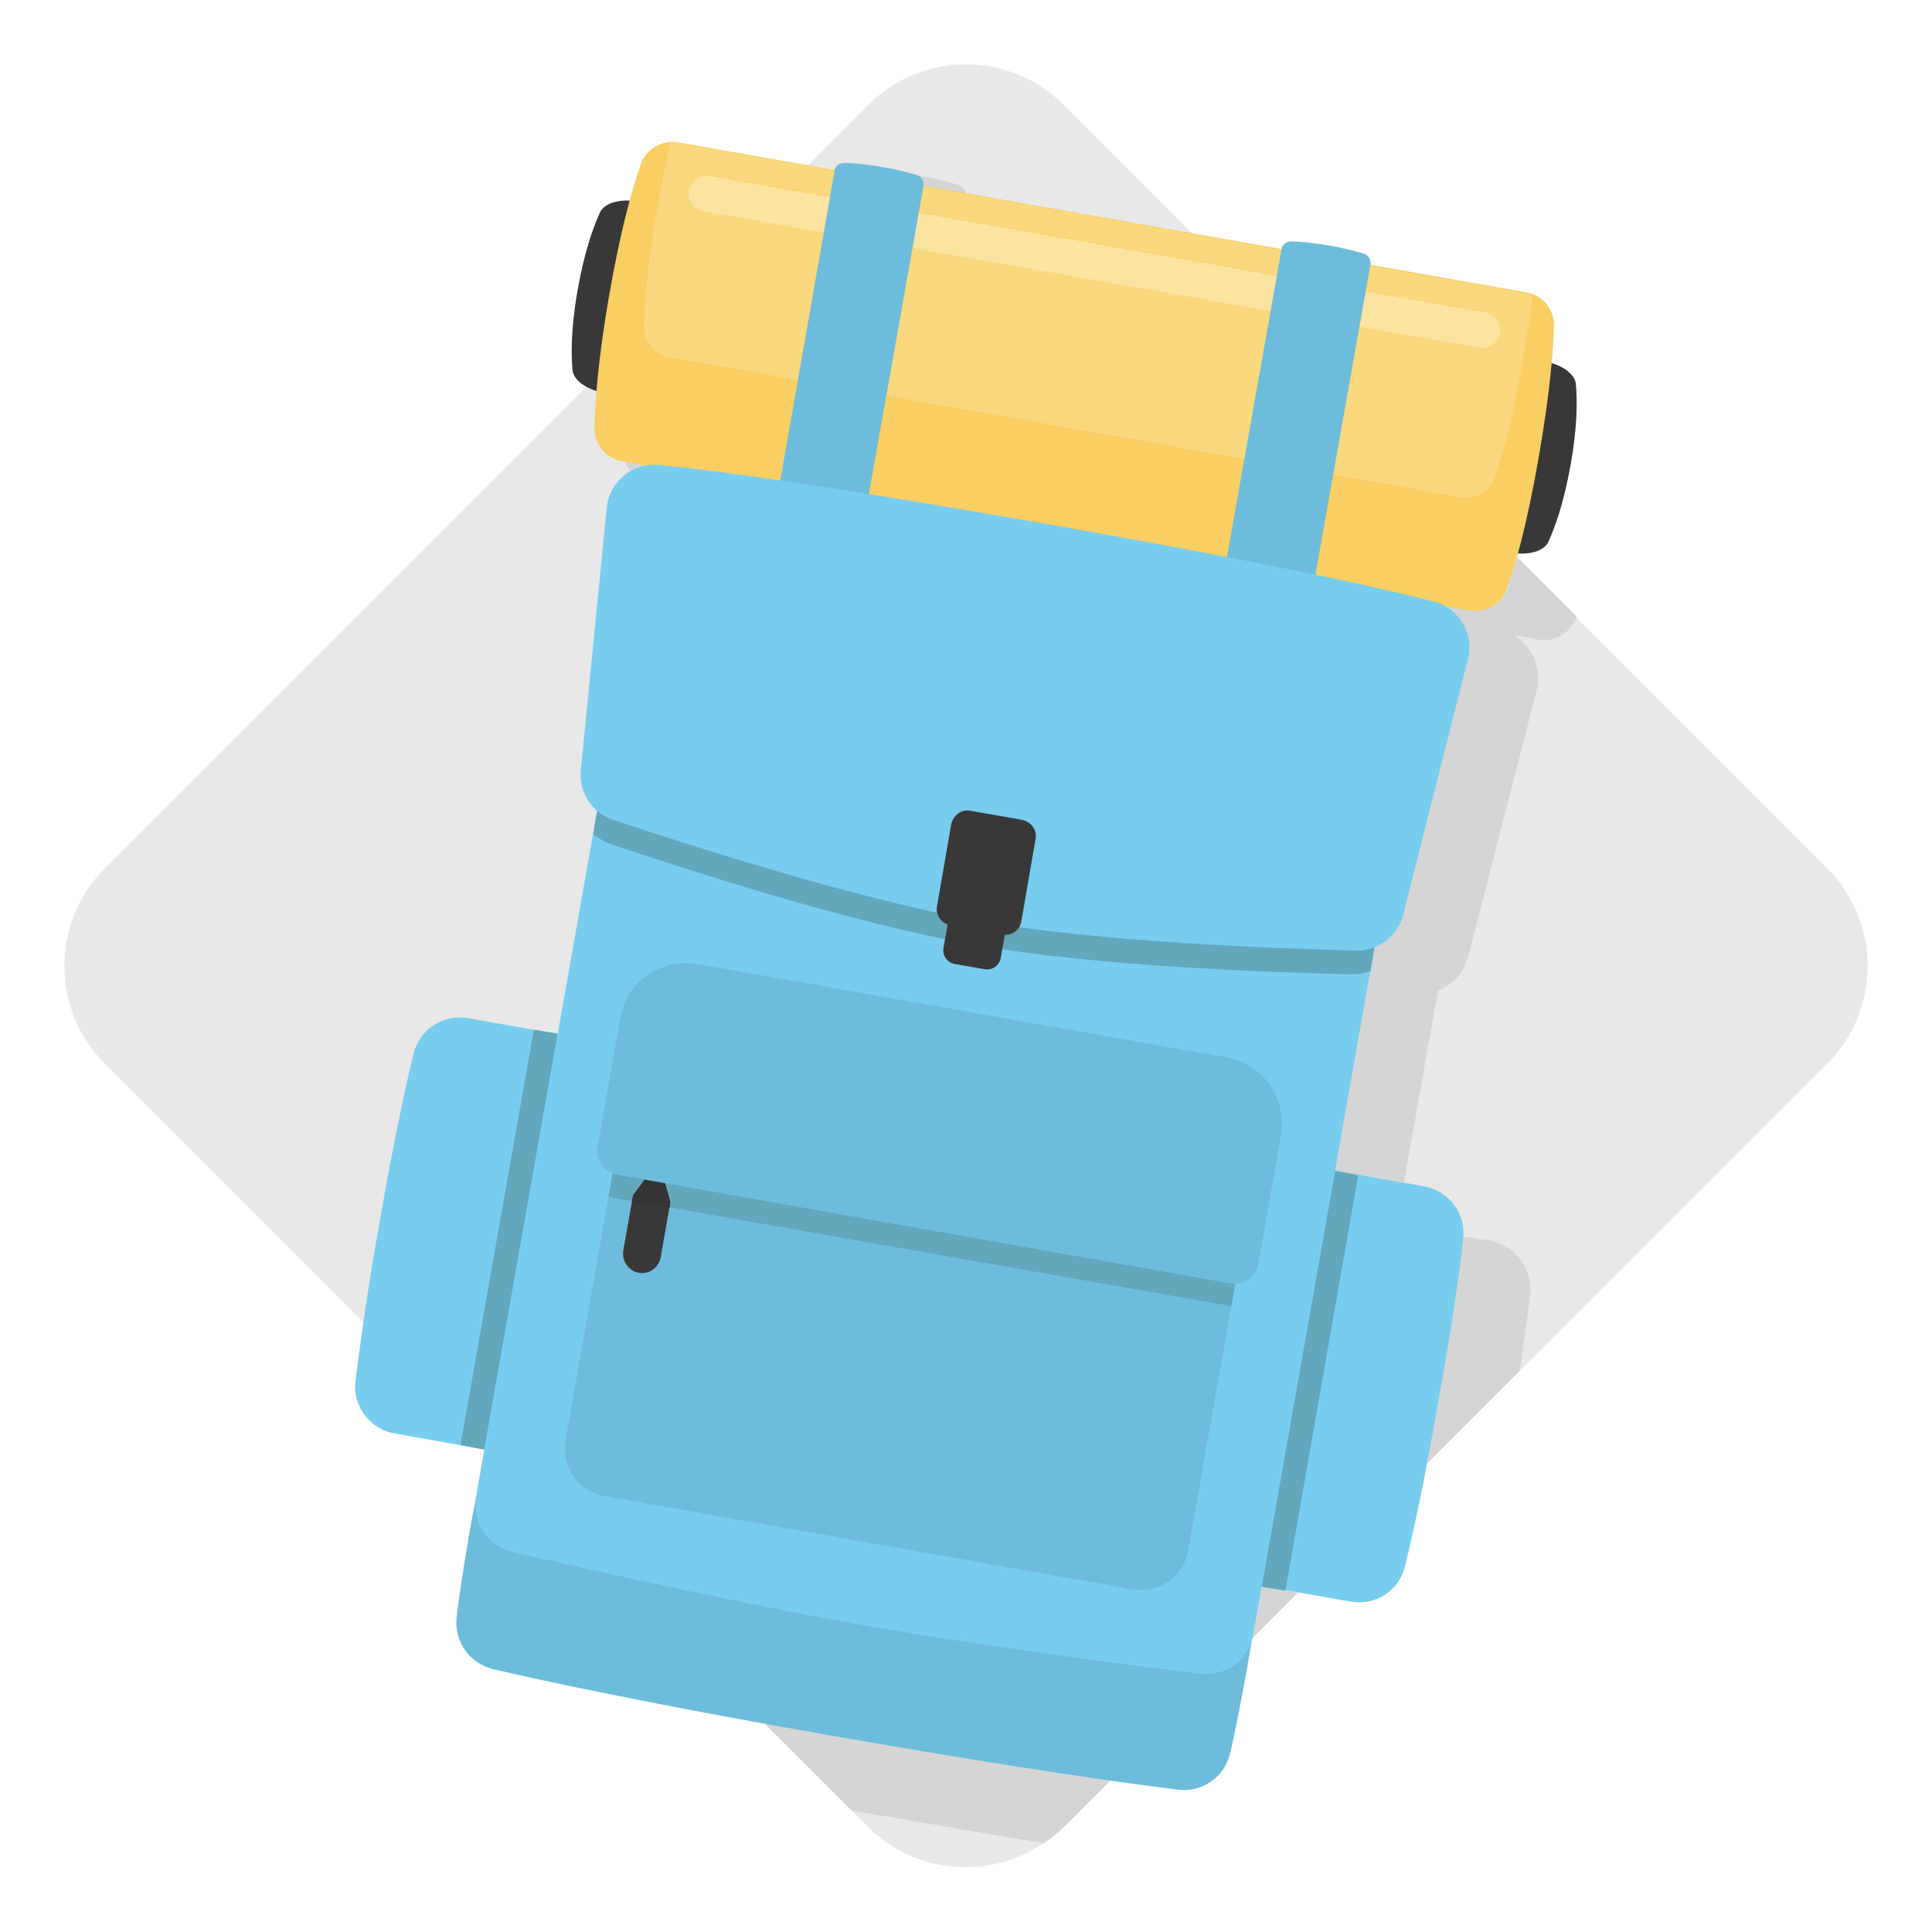 <svg xmlns="http://www.w3.org/2000/svg" id="Layer_1" x="0" y="0" version="1.1" viewBox="0 0 300 300" xml:space="preserve"><style>.st2{fill:#383838}.st7{fill:#6ebcdb}.st8{fill:#78cdef}.st9{fill:#62a7bc}</style><path fill="#e8e8e8" d="M283.7 165.2L236 212.9l-70.8 70.8c-1 1-2 1.8-3.1 2.5-8.4 5.7-19.9 4.9-27.3-2.5l-2.5-2.5-72.1-72.1-43.9-43.9c-8.4-8.4-8.4-22 0-30.4L134.8 16.3c8.4-8.4 22-8.4 30.4 0l118.5 118.5c8.4 8.4 8.4 22 0 30.4"/><path fill="#d5d5d5" d="M118.7 267.6l13.5 13.5c1.1.2 2.2.4 3.4.6 10.3 1.8 19.1 3.3 26.5 4.5 1.1-.7 2.1-1.6 3.1-2.5l7.2-7.2c-9.3-1.3-23.1-3.5-42.8-6.9-3.9-.7-7.5-1.4-10.9-2m77.2-21.2l-1.3 7.3c0 .3-.1.5-.2.7l7.1-7.1-5.6-.9m31.3-54.4v.4c-.7 5.4-1.8 14-3.9 25.5-.6 3.4-1.2 6.5-1.7 9.3l14.4-14.4c.7-4.8 1.2-8.6 1.6-11.6.5-4.1-2.3-7.9-6.4-8.6l-4-.6M97.1 71.7c.6 1.8 2.2 3.1 4.1 3.4l3.8.7c-3.3.6-6 3.3-6.3 6.9l-3.9 40.1 119.2 21-6.7 38 3.7.6 7 1.2 4.6-25.9.7-3.9c2.3-.9 4-2.8 4.7-5.3l10.6-41.3c.9-3.4-.7-6.9-3.6-8.6l3.8.7c.3.1.6.1.9.1 2.2 0 4.3-1.4 5.1-3.6v-.1l-9.2-9.2c-.6 2-1.1 3.6-1.5 4.9-.7 2.1-2.7 3.4-4.9 3.4-.3 0-.6 0-.9-.1l-131.2-23m40.1-45c-.6 0-1.1.3-1.4.9l14.2 2.5c-.1-.6-.4-1.1-1-1.3-1-.4-2.8-.9-5.8-1.4-3-.6-4.9-.7-6-.7"/><path d="M243.9 72.1c-1.1 6.2-2.5 9.9-3.5 12.1-.7 1.4-3.1 2.1-5.8 1.6L93.8 61c-2.7-.5-4.7-1.9-4.9-3.5-.2-2.3-.3-6.3.8-12.5s2.5-9.9 3.5-12.1c.7-1.4 3.2-2.1 5.8-1.6l140.8 24.8c2.7.5 4.7 1.9 4.9 3.5.2 2.3.3 6.3-.8 12.5" class="st2"/><path fill="#f9ce62" d="M238.9 71.2c-1.8 10.3-3.6 16.6-4.9 20.2-.8 2.4-3.3 3.8-5.8 3.4L96.6 71.6c-2.5-.4-4.3-2.6-4.3-5.1.1-3.8.5-10.4 2.3-20.7 1.8-10.3 3.6-16.6 4.9-20.3.8-2.4 3.3-3.8 5.8-3.4L237 45.4c2.5.4 4.3 2.6 4.3 5.1-.1 3.9-.6 10.4-2.4 20.7"/><path fill="#bcbcbc" d="M225.7 43.4l11.3 2-11.3-2"/><path fill="#fad87e" d="M230.1 54h-.5L109.3 32.7c-1.5-.3-2.5-1.7-2.2-3.2.2-1.3 1.4-2.3 2.7-2.3h.5l120.4 21.2c1.5.3 2.5 1.7 2.2 3.2-.3 1.5-1.5 2.4-2.8 2.4M104.4 22.1h-.3c-.6 2.6-1.2 5.7-1.9 9.3-1.7 9.6-2.1 15.7-2.2 19.3 0 2.3 1.7 4.4 4 4.8l122.8 21.7c.3.1.6.1.8.1 2 0 3.8-1.3 4.5-3.2 1.2-3.4 2.9-9.3 4.5-18.9.6-3.6 1.1-6.7 1.4-9.4-.3-.1-.7-.3-1.1-.3h-.1l-11.3-2-120.2-21.3c-.3-.1-.6-.1-.9-.1"/><path fill="#fbe4a0" d="M109.7 27.3c-1.3 0-2.4.9-2.7 2.3-.3 1.5.7 2.9 2.2 3.2L229.7 54h.5c1.3 0 2.4-.9 2.7-2.3.3-1.5-.7-2.9-2.2-3.2L110.2 27.3h-.5"/><path d="M134.3 80.2l-13.7-2.4 9-51.3c.1-.7.7-1.2 1.5-1.2 1 0 2.8.1 5.7.6 2.9.5 4.6 1 5.6 1.3.7.2 1.1.9 1 1.7l-9.1 51.3zm69.4 12.2L189.9 90l9.1-51.3c.1-.7.7-1.2 1.5-1.2 1 0 2.8.1 5.7.6 2.9.5 4.6 1 5.6 1.3.7.2 1.1.9 1 1.7l-9.1 51.3z" class="st7"/><path d="M87.4 160.7L76 225.2l-14.7-2.6c-3.9-.7-6.6-4.3-6.1-8.2.7-5.4 1.8-14 3.9-25.5 2-11.5 3.8-19.9 5.1-25.2.9-3.9 4.7-6.3 8.5-5.6l14.7 2.6m135.9 57.2c-2 11.5-3.8 19.9-5.1 25.2-.9 3.9-4.6 6.3-8.5 5.6l-14.7-2.6 11.4-64.5 14.7 2.6c3.9.7 6.6 4.3 6.1 8.2-.6 5.5-1.8 14-3.9 25.5" class="st8"/><path d="M191 272.3c-.9 3.7-4.4 6.1-8.1 5.6-8-1-24.2-3.2-53.3-8.3-29.1-5.1-45.2-8.6-53-10.4-3.7-.9-6.1-4.3-5.7-8.1.3-2.7 1.2-8.6 2-13.1.8-4.8 1.7-8.6 2.3-11.4.9-3.8 4.6-6.3 8.5-5.6l105.5 18.6c3.9.7 6.6 4.3 6.1 8.2-.3 2.8-.8 6.5-1.6 10.9-.8 4.6-2 10.7-2.7 13.6" class="st7"/><path d="M82.9 159.9l-11.4 64.5 3.7.7 11.4-64.6-3.7-.6m124.4 21.9l-11.4 64.6 3.7.6 11.3-64.5-3.6-.7" class="st9"/><path d="M214 143.9l-19.4 109.9c-.7 3.9-4.3 6.6-8.2 6.1-11.6-1.4-35.4-4.5-53.7-7.8-18.3-3.2-41.7-8.5-53.1-11.1-3.9-.9-6.3-4.6-5.7-8.5l19.4-109.9L214 143.9" class="st8"/><path d="M196 175.6l-11.5 65.2c-.7 4-4.6 6.7-8.6 6l-82.1-14.5c-4-.7-6.7-4.6-6-8.6l11.5-65.2c.7-4 4.6-6.7 8.6-6L190 167c4 .7 6.7 4.6 6 8.6" class="st7"/><path d="M93.3 122.6l-1.2 6.9c.7.6 1.6 1.1 2.5 1.5 11.4 3.8 37.6 12.4 56.7 15.7 19 3.4 46.6 4.3 58.6 4.6h.2c1 0 1.9-.2 2.7-.5l1.2-6.9-119.2-21-1.5-.3" class="st9"/><path d="M217.9 142c-.9 3.4-3.9 5.7-7.4 5.6-12-.3-39.6-1.3-58.6-4.6-19-3.4-45.3-11.9-56.7-15.7-3.3-1.1-5.4-4.3-5-7.8l4-40.6c.4-4.1 4-7.1 8.1-6.7 8.4.8 25.7 3.1 60.4 9.2s51.8 9.9 59.9 12c4 1 6.4 5.1 5.3 9.1l-10 39.5z" class="st8"/><path d="M155.6 145.1l-8-1.4c-1.4-.3-2.4-1.6-2.1-3l2.2-12.7c.3-1.4 1.6-2.4 3-2.1l8 1.4c1.4.3 2.4 1.6 2.1 3l-2.2 12.7c-.2 1.4-1.5 2.4-3 2.1z" class="st2"/><path d="M152.9 150.5l-4.6-.8c-1.2-.2-2-1.3-1.8-2.5l2.5-14c.2-1.2 1.3-2 2.5-1.8l4.6.8c1.2.2 2 1.3 1.8 2.5l-2.5 14c-.2 1.2-1.3 2-2.5 1.8zm-50.2 31.2l-1.3-.2-3.1 4.1-1.5 8.5c-.3 1.6.7 3.1 2.2 3.5 1.7.4 3.3-.7 3.6-2.4l1.5-8.6-1.4-4.9" class="st2"/><path d="M106.6 152.4c-3.5 0-6.7 2.5-7.3 6.1l-4.8 27.3c.2.1.5.1.7.2l2.9.5.2-1 3.1-4.1 1.3.2 1.5 4.9-.2 1 86.5 15.2c.2 0 .5.1.7.1l4.8-27.3c.1-.4.1-.9.1-1.3 0-3.5-2.5-6.7-6.1-7.3l-82.1-14.5c-.4.1-.9 0-1.3 0" class="st9"/><path fill="#343434" d="M101.3 181.5l-3 4.1-.2 1 5.9 1 .1-1-1.4-4.9-1.4-.2"/><path d="M95.8 182.4c-2-.4-3.4-2.3-3-4.3l3.5-20c1-5.7 6.4-9.4 12.1-8.4l82.1 14.5c5.7 1 9.4 6.4 8.4 12.1l-3.5 20c-.4 2-2.3 3.4-4.3 3l-95.3-16.9z" class="st7"/></svg>